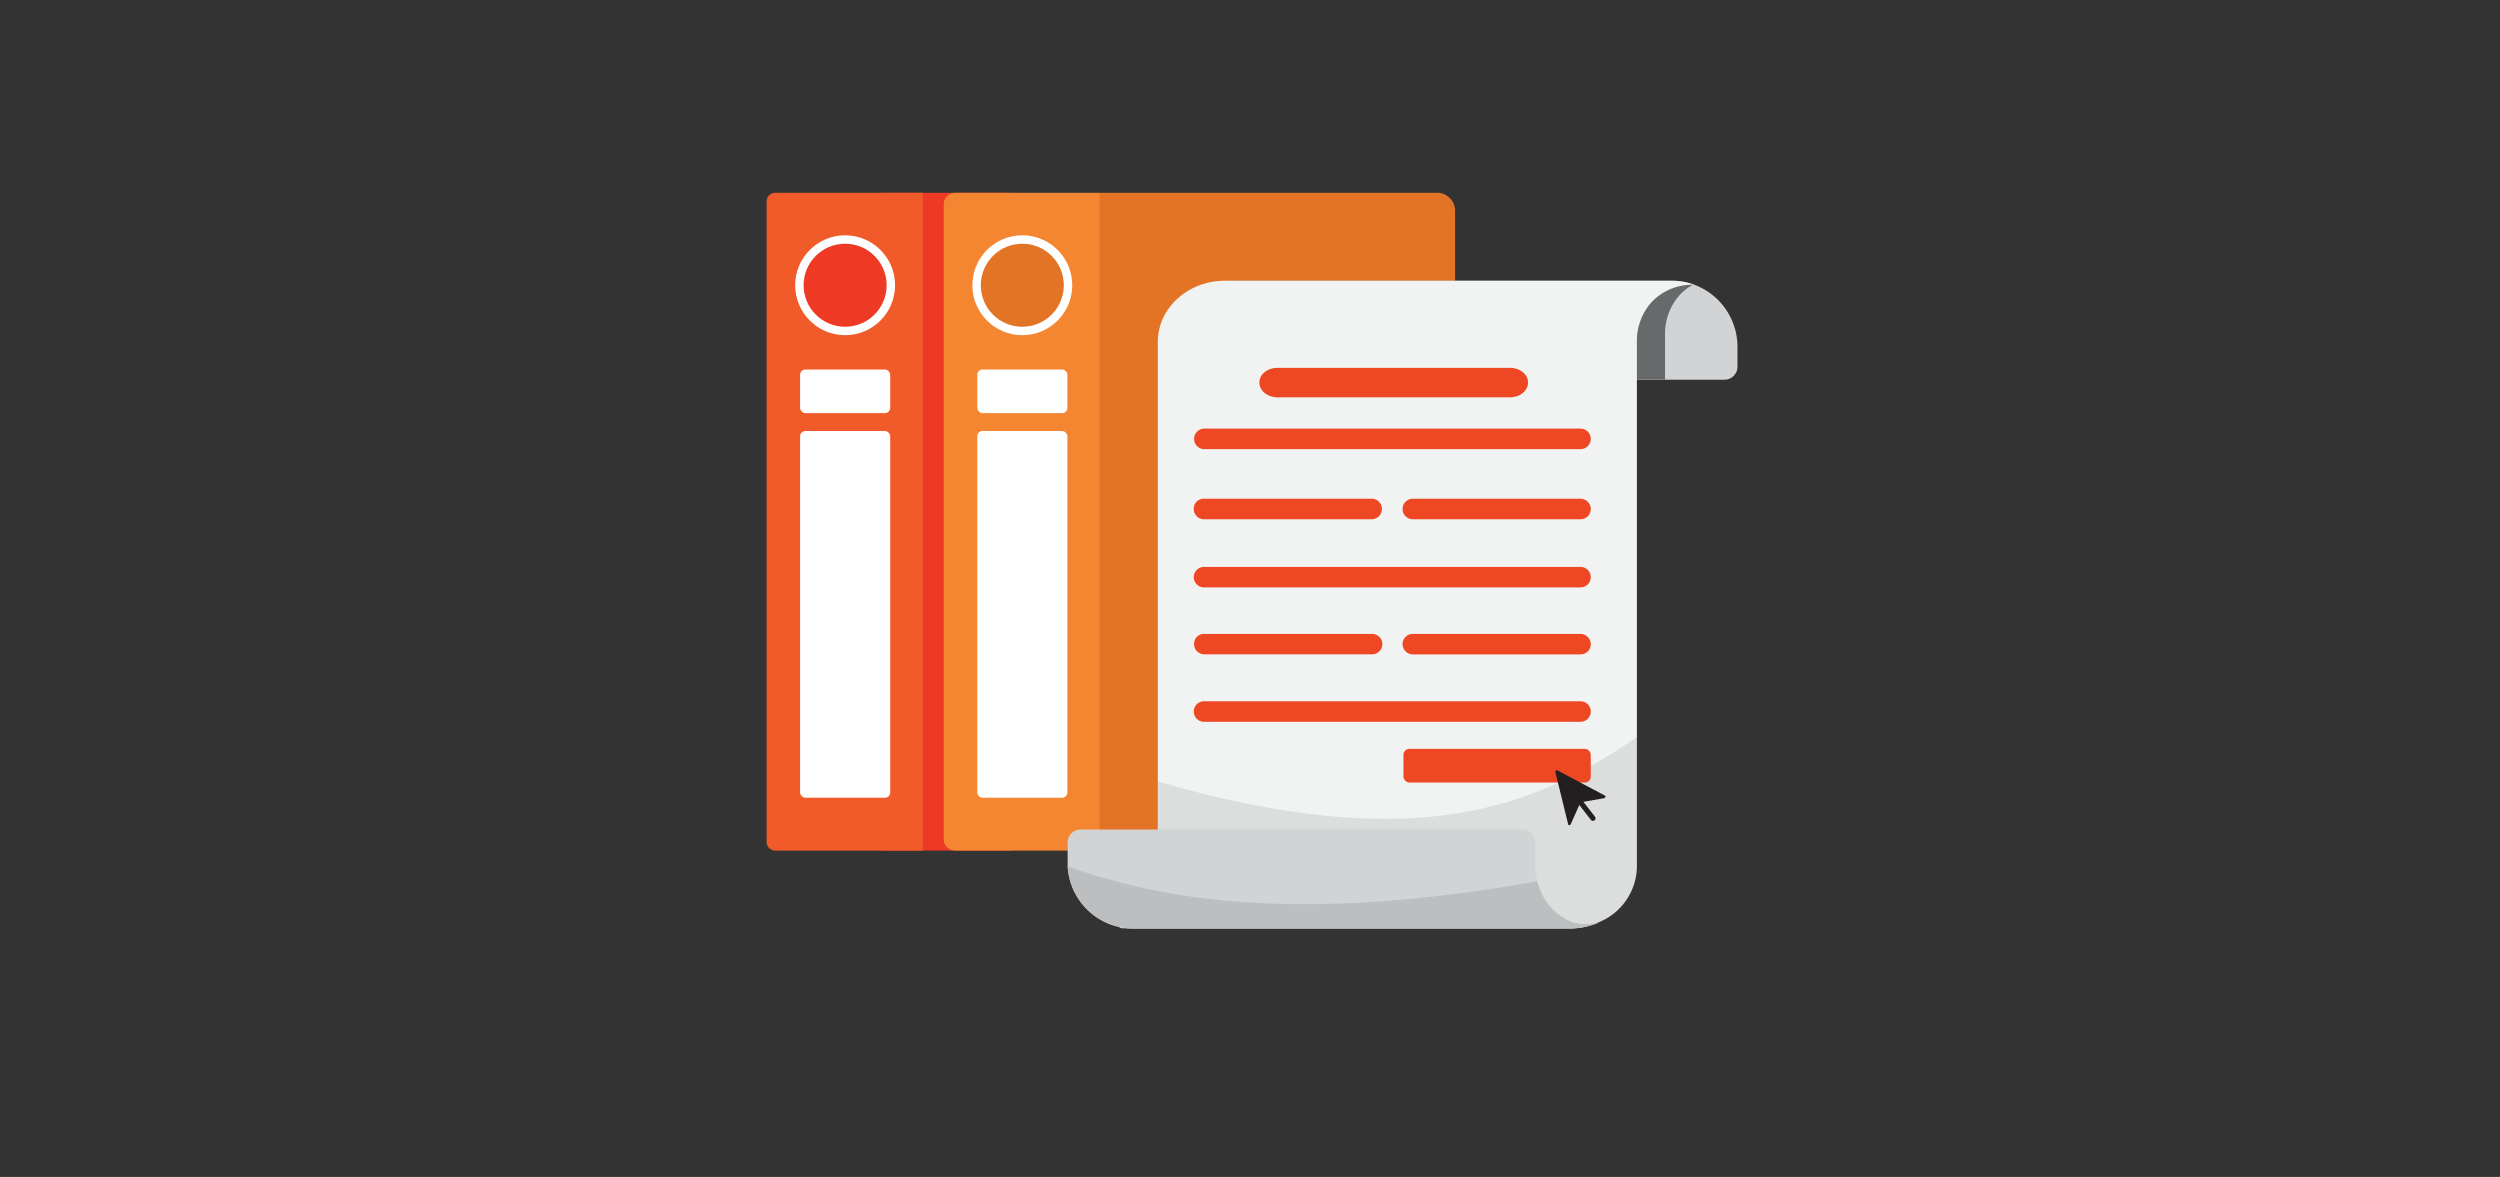 <svg xmlns="http://www.w3.org/2000/svg" viewBox="0 0 504.57 237.54"><rect x="0" y="0" width="504.57" height="237.54" fill="#333333" stroke="none"/><defs><style>.cls-1{isolation:isolate;}.cls-2{fill:#ee3924;}.cls-3{fill:#f48632;}.cls-4{fill:#fff;}.cls-5{fill:#e47425;}.cls-6{fill:#f15a29;}.cls-7{fill:#d1d3d4;}.cls-8{fill:#010101;opacity:0.5;mix-blend-mode:soft-light;}.cls-9{fill:#f1f2f2;}.cls-10,.cls-12{fill:#231f20;}.cls-10{opacity:0.1;}.cls-11{fill:#ee4723;}.cls-13{fill:#bcbec0;}</style></defs><g class="cls-1"><g id="Layer_1" data-name="Layer 1"><rect class="cls-2" x="177.84" y="38.91" width="26.15" height="132.76"/><path class="cls-3" d="M192.78,38.91H222a0,0,0,0,1,0,0V171.67a0,0,0,0,1,0,0H192.78a2.31,2.31,0,0,1-2.31-2.31V41.22A2.31,2.31,0,0,1,192.78,38.91Z"/><rect class="cls-4" x="197.24" y="86.99" width="18.19" height="74.01" rx="1.06"/><rect class="cls-4" x="197.24" y="74.58" width="18.19" height="8.8" rx="1.06"/><circle class="cls-4" cx="206.33" cy="57.57" r="10.08"/><circle class="cls-5" cx="206.33" cy="57.57" r="8.38"/><path class="cls-5" d="M222,38.91h68.05a3.63,3.63,0,0,1,3.63,3.63V168a3.63,3.63,0,0,1-3.63,3.63H222a0,0,0,0,1,0,0V38.91A0,0,0,0,1,222,38.91Z"/><path class="cls-6" d="M156.48,38.91h29.78a0,0,0,0,1,0,0V171.67a0,0,0,0,1,0,0H156.48a1.76,1.76,0,0,1-1.76-1.76V40.67A1.76,1.76,0,0,1,156.48,38.91Z"/><rect class="cls-4" x="161.48" y="86.99" width="18.19" height="74.01" rx="1.06"/><rect class="cls-4" x="161.48" y="74.58" width="18.19" height="8.8" rx="1.06"/><circle class="cls-4" cx="170.57" cy="57.57" r="10.08"/><circle class="cls-2" cx="170.57" cy="57.57" r="8.38"/><path class="cls-7" d="M350.67,70.05v3.81a2.65,2.65,0,0,1-2.49,2.78H258.83a2.66,2.66,0,0,1-2.5-2.78V70.05c0-5.59-2.57-10-7.6-12.13a.65.65,0,0,1,.19-1.25h88.53a13,13,0,0,1,4.34.74l.19.07A13.36,13.36,0,0,1,350.67,70.05Z"/><path class="cls-8" d="M341.79,57.41a10.53,10.53,0,0,0-2.92,2.29,11.7,11.7,0,0,0-2.82,7.89v9H258.83a2.66,2.66,0,0,1-2.5-2.78V70.05c0-5.59-2.57-10-7.6-12.13a.65.65,0,0,1,.19-1.25h88.53A13,13,0,0,1,341.79,57.41Z"/><path class="cls-9" d="M342,57.48a11.25,11.25,0,0,0-8.79,3.64A11.7,11.7,0,0,0,330.37,69v106a12.3,12.3,0,0,1-7.68,11.13,14.69,14.69,0,0,1-5.86,1.22h-90.3a.9.9,0,0,1-.71-.32.93.93,0,0,1,.33-1.48c4.83-2.13,7.53-5.54,7.53-10.55V69c0-6.81,6.07-12.34,13.55-12.34h88c.39,0,.78,0,1.17,0h1.07A12.86,12.86,0,0,1,342,57.48Z"/><path class="cls-10" d="M330.37,148.79v26.26a12.3,12.3,0,0,1-7.68,11.13,14.69,14.69,0,0,1-5.86,1.22h-90.3a.9.9,0,0,1-.71-.32.93.93,0,0,1,.33-1.48c4.83-2.13,7.53-5.54,7.53-10.55V157.73c22.89,6.59,46.61,10.31,67.35,5C312.09,160,321.56,154.78,330.37,148.79Z"/><path class="cls-7" d="M322.69,186.18a14.69,14.69,0,0,1-5.86,1.22H228.67a12.7,12.7,0,0,1-2.85-.32,13.32,13.32,0,0,1-10.34-12.23c0-.27,0-.56,0-.84v-3.82a2.64,2.64,0,0,1,2.5-2.77h89.34a2.65,2.65,0,0,1,2.5,2.77V174a15.33,15.33,0,0,0,.48,3.88,12,12,0,0,0,3.34,5.84,11.38,11.38,0,0,0,3.77,2.42l.15.06A9.82,9.82,0,0,0,322.69,186.18Z"/><path class="cls-11" d="M319,90.65H243A2.07,2.07,0,0,1,241,88.58h0A2.07,2.07,0,0,1,243,86.51h76a2.07,2.07,0,0,1,2.06,2.07h0A2.07,2.07,0,0,1,319,90.65Z"/><path class="cls-11" d="M243,100.66h33.84a2.07,2.07,0,0,1,2.07,2.07h0a2.07,2.07,0,0,1-2.07,2.07H243a2.07,2.07,0,0,1-2.07-2.07,2,2,0,0,1,2.07-2.07Z"/><path class="cls-11" d="M321.06,102.59A2.07,2.07,0,0,1,319,104.8H285.15a2.07,2.07,0,0,1-2.07-2.07h0a2.07,2.07,0,0,1,2.07-2.07h33.76A2.12,2.12,0,0,1,321.06,102.59Z"/><path class="cls-11" d="M243,127.94h33.84A2.07,2.07,0,0,1,279,130h0a2.07,2.07,0,0,1-2.07,2.06H243A2.07,2.07,0,0,1,241,130a2,2,0,0,1,2.07-2.07Z"/><path class="cls-11" d="M321.06,129.87a2.06,2.06,0,0,1-2.06,2.2H285.15a2.07,2.07,0,0,1-2.07-2.06h0a2.07,2.07,0,0,1,2.07-2.07h33.76A2.12,2.12,0,0,1,321.06,129.87Z"/><path class="cls-11" d="M319,118.55H243a2.06,2.06,0,0,1-2.06-2.06h0a2.06,2.06,0,0,1,2.06-2.07h76a2.06,2.06,0,0,1,2.06,2.07h0A2.06,2.06,0,0,1,319,118.55Z"/><path class="cls-11" d="M319,145.68H243a2.07,2.07,0,0,1-2.06-2.07h0a2.07,2.07,0,0,1,2.06-2.07h76a2.07,2.07,0,0,1,2.06,2.07h0A2.07,2.07,0,0,1,319,145.68Z"/><path class="cls-11" d="M304.79,80.19h-47c-2,0-3.61-1.32-3.61-3h0c0-1.63,1.61-2.95,3.61-2.95h47c2,0,3.61,1.32,3.61,2.95h0C308.4,78.87,306.79,80.19,304.79,80.19Z"/><rect class="cls-11" x="283.26" y="151.14" width="37.8" height="6.8" rx="1.18"/><path class="cls-12" d="M323.93,160.58l-9.61-5.1a.3.3,0,0,0-.41.32l2.59,10.58c.06.22.4.2.5,0l1.75-3.91,2.34,3a.52.52,0,0,0,.73.09.52.52,0,0,0,.09-.73l-2.34-3,4.22-.74C324,161,324.14,160.69,323.93,160.58Z"/><path class="cls-13" d="M322.69,186.18a14.69,14.69,0,0,1-5.86,1.22H228.67a12.7,12.7,0,0,1-2.85-.32,13.32,13.32,0,0,1-10.34-12.23,129.86,129.86,0,0,0,19,5.14c23.44,4.41,49.7,2.51,75.75-2.1a12,12,0,0,0,3.34,5.84,11.38,11.38,0,0,0,3.77,2.42l.15.06A9.82,9.82,0,0,0,322.69,186.18Z"/></g></g></svg>